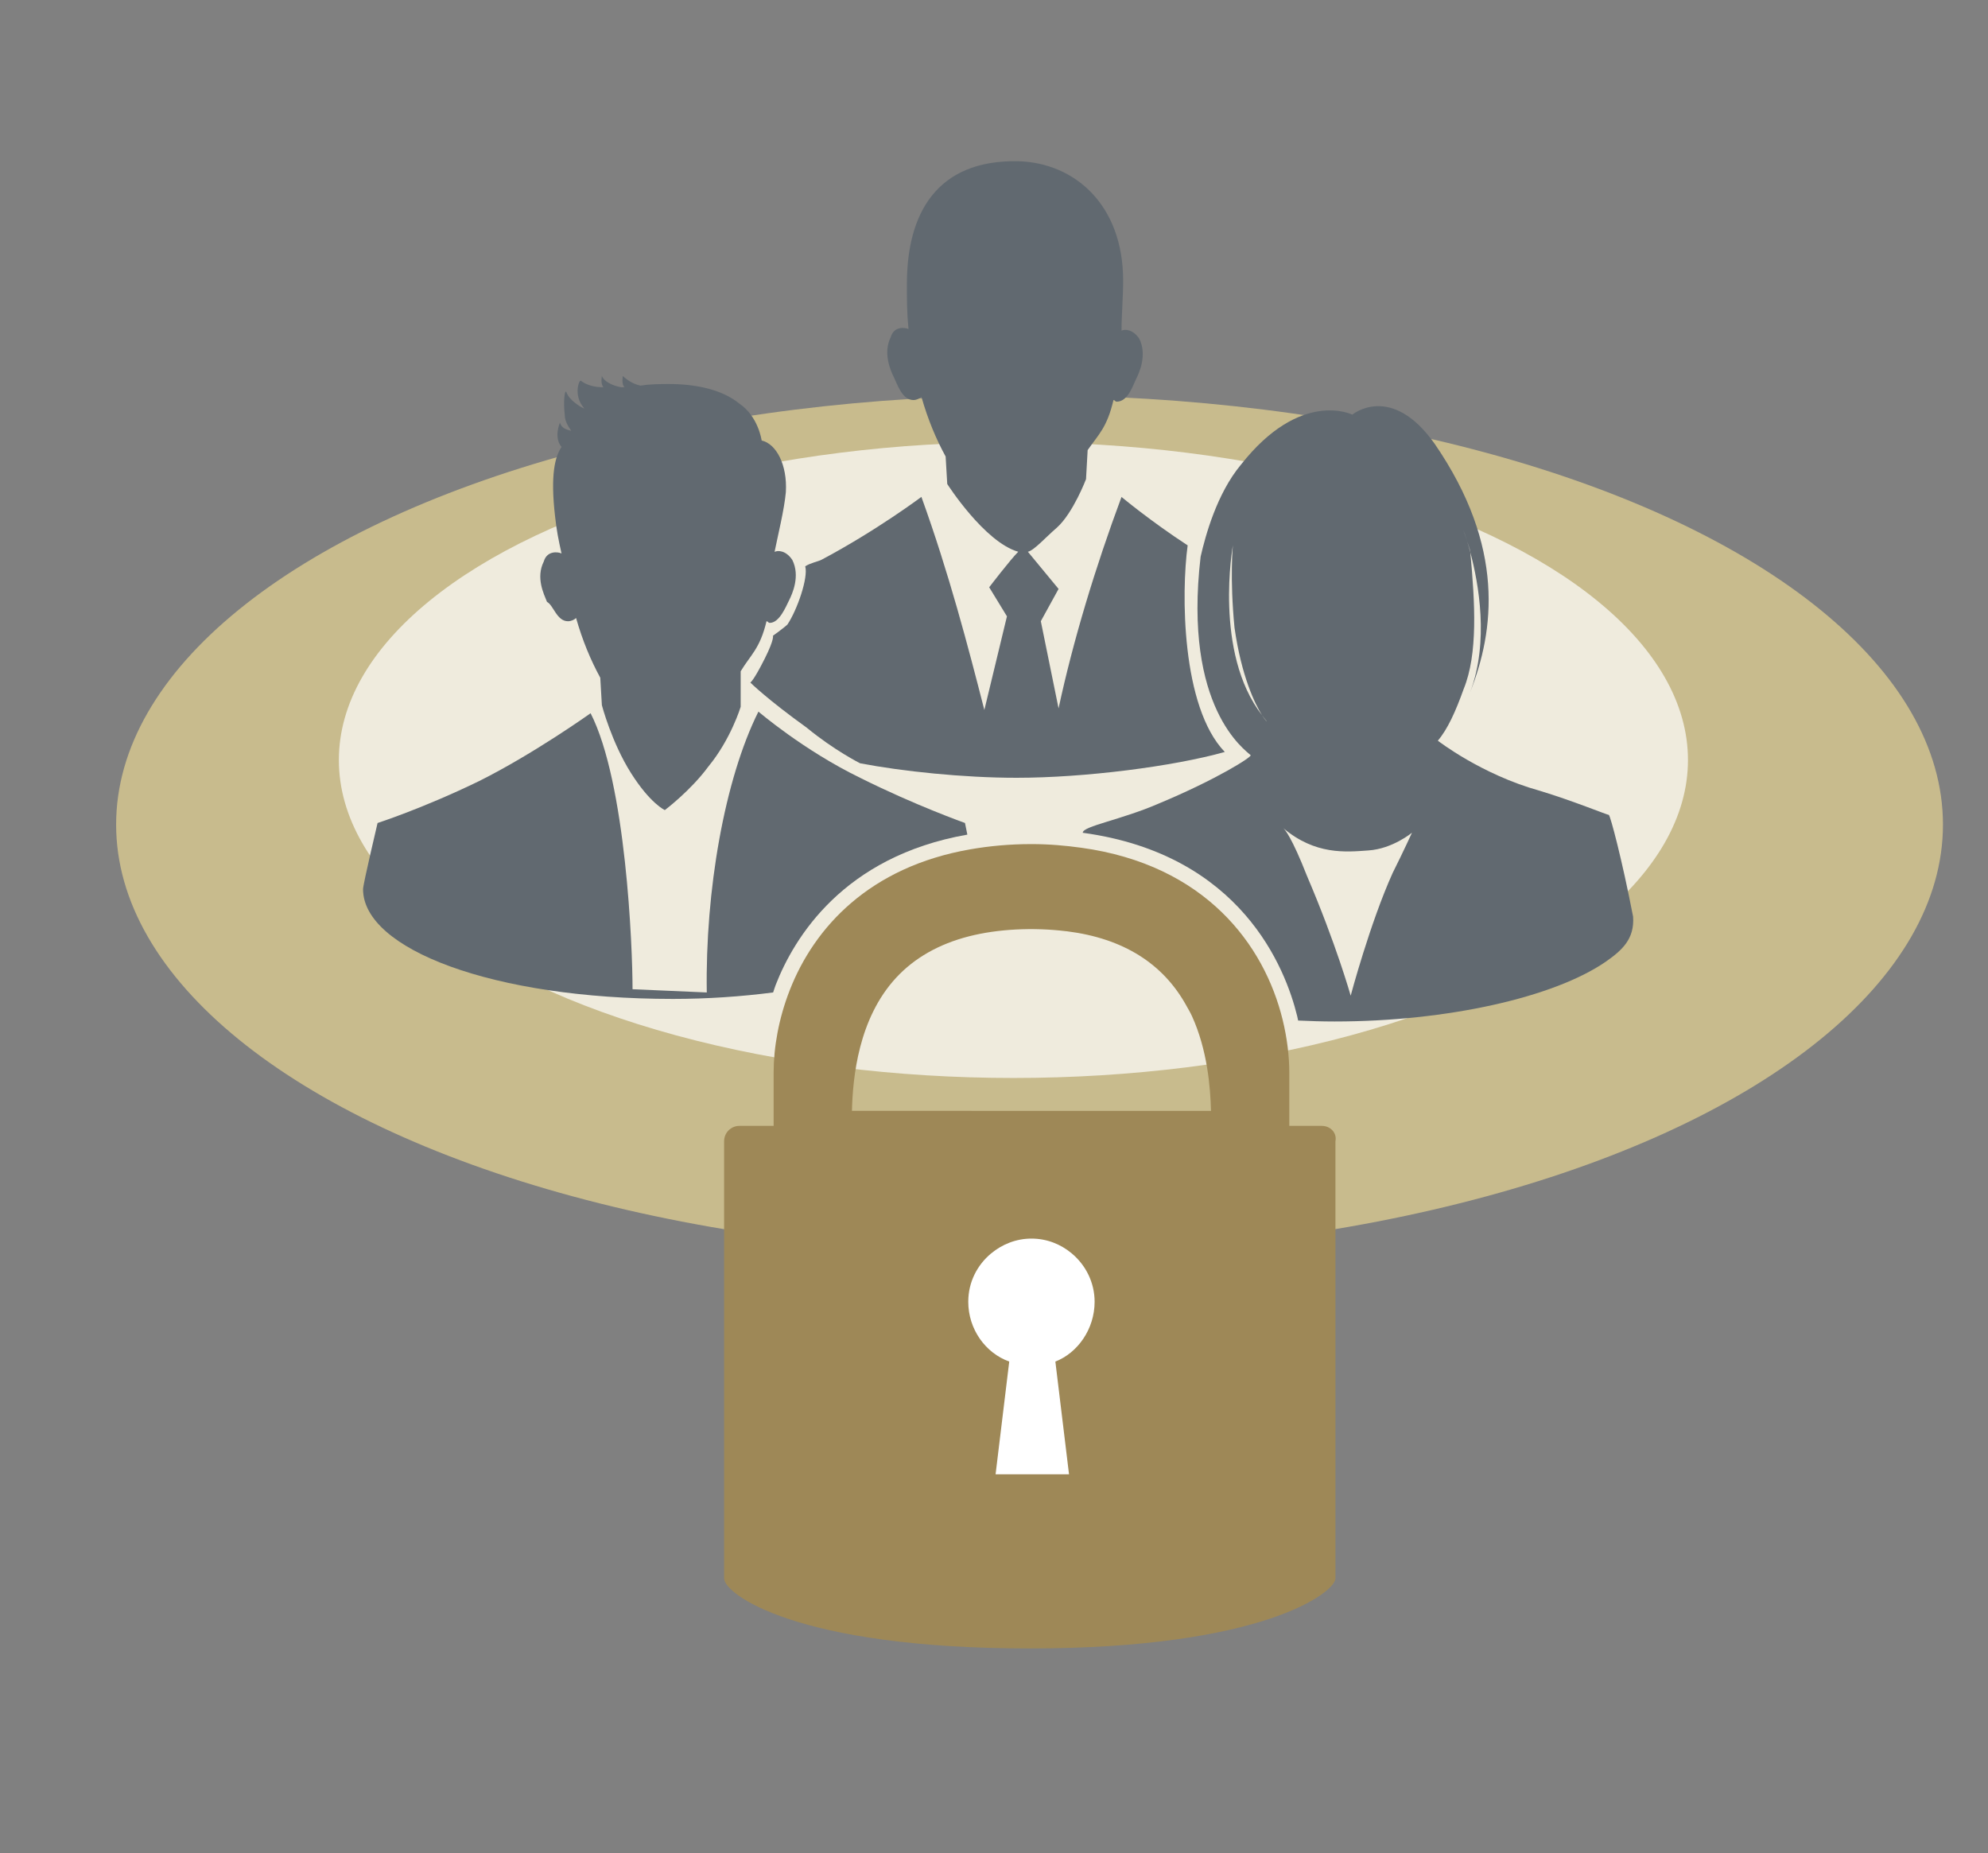 <?xml version="1.0" encoding="utf-8"?>
<!-- Generator: Adobe Illustrator 15.0.0, SVG Export Plug-In . SVG Version: 6.00 Build 0)  -->
<!DOCTYPE svg PUBLIC "-//W3C//DTD SVG 1.1//EN" "http://www.w3.org/Graphics/SVG/1.1/DTD/svg11.dtd">
<svg version="1.1" id="レイヤー_1" xmlns="http://www.w3.org/2000/svg" xmlns:xlink="http://www.w3.org/1999/xlink" x="0px"
	 y="0px" width="132.5px" height="123.5px" viewBox="0 0 132.5 123.5" enable-background="new 0 0 132.5 123.5"
	 xml:space="preserve">
<rect x="0" y="0" width="132.5" height="123.5" fill="#808080" stroke="none"/>
<ellipse fill="#C8BB8D" cx="68.619" cy="54.953" rx="60.879" ry="28.611"/>
<polygon fill="#FFFFFF" points="56.25,78.25 80.5,78.5 80.5,103 63.5,104.75 "/>
<g display="none">
	<path display="inline" fill="#CC9E0E" d="M67.354,119.5c-32.594,0-59.108-26.148-59.108-58.294c0-32.141,26.517-58.29,59.108-58.29
		c32.6,0,59.119,26.149,59.119,58.29C126.473,93.352,99.953,119.5,67.354,119.5z M67.354,13.187
		c-26.868,0-48.727,21.542-48.727,48.019c0,26.481,21.859,48.022,48.727,48.022c26.873,0,48.734-21.541,48.734-48.022
		C116.088,34.729,94.227,13.187,67.354,13.187z"/>
	<path display="inline" fill="#C8BB8D" d="M67.354,121.5c-33.695,0-61.108-27.048-61.108-60.294c0-33.244,27.414-60.29,61.108-60.29
		c33.701,0,61.119,27.046,61.119,60.29C128.473,94.452,101.055,121.5,67.354,121.5z M67.354,4.917
		c-31.491,0-57.108,25.251-57.108,56.29c0,31.041,25.62,56.294,57.108,56.294c31.494,0,57.119-25.253,57.119-56.294
		C124.473,30.168,98.848,4.917,67.354,4.917z"/>
</g>
<circle fill="#C8BB8D" cx="155.797" cy="38.25" r="7.972"/>
<circle fill="#9E8857" cx="176.593" cy="38.25" r="7.972"/>
<circle fill="#B7AC82" cx="198.083" cy="38.25" r="7.972"/>
<circle fill="#3F3B3A" cx="155.797" cy="62.602" r="7.972"/>
<circle fill="#3E3934" cx="176.593" cy="62.602" r="7.972"/>
<circle fill="#32373C" cx="199.593" cy="62.602" r="7.972"/>
<circle fill="#616970" cx="155.464" cy="90.935" r="7.972"/>
<ellipse opacity="0.7" fill="#FFFFFF" enable-background="new    " cx="67.544" cy="50.651" rx="44.959" ry="21.189"/>
<path fill="none" d="M71.115,62.064c-0.021-0.002-0.041-0.002-0.062-0.005c-0.044,0.541,0.06,1.107,0.684,1.823
	c1.796,1.273,4.19,2.388,7.339,3.147C77.526,64.214,74.862,62.535,71.115,62.064z"/>
<path fill="none" d="M82.172,36.346c0,0-1.298,7.158,1.945,11.322c-0.477-0.755-1.376-2.604-1.837-5.835
	C81.956,38.497,82.172,36.346,82.172,36.346z"/>
<path fill="none" d="M97.784,36.073c-0.135-0.436-0.231-0.695-0.231-0.695L97.784,36.073z"/>
<path fill="none" d="M85.528,55.186c0.102,0.086,0.561,0.587,1.591,3.209c1.936,4.518,2.904,7.96,2.904,7.96s1.29-4.841,2.796-8.175
	c0.753-1.506,1.29-2.689,1.29-2.689s-1.29,1.075-2.903,1.183C89.705,56.782,87.671,56.993,85.528,55.186z"/>
<path fill="#616970" d="M37.857,41.402c0.215,0,0.43-0.108,0.538-0.216c0.43,1.506,0.968,2.796,1.613,3.98l0.107,1.829
	c0,0,0.646,2.474,1.937,4.518c1.29,2.043,2.258,2.474,2.258,2.474s1.721-1.292,2.904-2.904c1.506-1.829,2.152-3.979,2.152-3.979
	v-2.367c0.645-1.075,1.29-1.505,1.721-3.334c0.108,0,0.108,0.108,0.215,0.108c0.645,0,1.075-1.076,1.291-1.506
	c0.215-0.431,0.753-1.614,0.215-2.689c-0.43-0.646-0.968-0.646-1.183-0.538c0.215-1.075,0.645-2.796,0.752-3.979
	c0.108-1.828-0.645-3.227-1.613-3.442c0,0-0.215-1.612-1.506-2.473c-1.183-0.968-3.012-1.291-4.625-1.291
	c-0.646,0-1.291,0-1.936,0.108c-0.538-0.108-0.968-0.431-1.184-0.646c0,0-0.107,0.538,0.108,0.752c-0.108,0-0.108,0-0.215,0
	c-0.646-0.107-1.183-0.43-1.291-0.752c0,0-0.107,0.538,0.108,0.752c-0.539,0-1.076-0.107-1.507-0.43
	c-0.107-0.107-0.538,0.967,0.215,1.828c0.107,0.108-0.968-0.43-1.183-1.075c-0.107-0.215-0.215,0.645-0.107,1.506
	c0,0.429,0.215,0.752,0.43,1.075c-0.43-0.108-0.646-0.215-0.753-0.538c0,0-0.431,0.968,0.107,1.613
	c-0.43,0.646-0.753,1.829-0.43,4.625c0.108,0.968,0.215,1.506,0.43,2.474c-0.215-0.107-0.968-0.215-1.183,0.538
	c-0.538,1.076,0,2.151,0.215,2.689C36.889,40.326,37.104,41.402,37.857,41.402z"/>
<path fill="#616970" d="M64.473,55.622c-0.094-0.46-0.157-0.776-0.157-0.776s-3.334-1.182-6.991-3.012
	c-3.764-1.828-6.776-4.41-6.776-4.41C48.29,51.941,47,59.364,47.107,66.141l-4.948-0.216c0-2.797-0.43-13.768-2.796-18.393
	c0,0-3.765,2.689-7.422,4.518c-3.765,1.829-6.776,2.797-6.776,2.797s-0.968,4.086-0.968,4.41c0,3.98,8.604,7.314,20.652,7.314
	c2.308,0,4.557-0.157,6.681-0.431c0.06-0.17,0.107-0.342,0.173-0.51C52.918,62.513,56.194,57.072,64.473,55.622z"/>
<path fill="#616970" d="M107.232,54.309c-0.107,0-2.474-0.968-4.625-1.615c-3.872-1.075-6.776-3.333-6.776-3.333
	c0.646-0.753,1.184-1.937,1.722-3.443c0.955-2.334,0.759-5.716,0.443-9.112c-0.076-0.284-0.147-0.528-0.212-0.734l-0.231-0.695
	c0,0,0.097,0.259,0.231,0.695l0.199,0.596c0.004,0.046,0.008,0.092,0.013,0.138c0.548,2.048,1.264,5.947-0.013,9.327
	c1.613-4.087,2.365-9.679-2.367-16.563c-2.902-4.087-5.484-1.937-5.484-1.937s-3.443-1.721-7.423,3.334
	c-1.612,1.936-2.366,4.733-2.688,6.131c-1.184,10.11,3.011,12.907,3.334,13.229c0.106,0.107-2.26,1.614-6.132,3.227
	c-2.475,1.076-5.056,1.506-5.056,1.936c0,0.003-0.001,0.007-0.001,0.01c0.013,0.002,0.024,0.002,0.038,0.004
	c10.527,1.451,13.476,9.029,14.255,12.22c0.023,0.097,0.04,0.192,0.062,0.288c0.782,0.036,1.581,0.063,2.426,0.063
	c7.529,0,14.628-1.613,18.069-3.979c1.077-0.754,1.938-1.507,1.829-3.012C108.094,57.213,107.341,54.415,107.232,54.309z
	 M84.117,47.667c-3.243-4.164-1.945-11.322-1.945-11.322s-0.216,2.151,0.108,5.486C82.741,45.064,83.641,46.913,84.117,47.667
	c0.104,0.134,0.199,0.275,0.313,0.402C84.431,48.1,84.307,47.968,84.117,47.667z M92.819,58.181
	c-1.506,3.334-2.796,8.175-2.796,8.175s-0.969-3.442-2.904-7.96c-1.03-2.623-1.489-3.124-1.591-3.209
	c-0.008-0.006-0.015-0.01-0.022-0.017c0.008,0.006,0.015,0.01,0.022,0.017c2.143,1.807,4.177,1.596,5.678,1.489
	c1.613-0.108,2.903-1.183,2.903-1.183S93.572,56.675,92.819,58.181z"/>
<path fill="#616970" d="M97.784,36.073c0.064,0.206,0.136,0.45,0.212,0.734c-0.005-0.046-0.009-0.092-0.013-0.138L97.784,36.073z"/>
<path fill="#616970" d="M84.431,48.07c-0.114-0.127-0.209-0.268-0.313-0.402C84.307,47.968,84.431,48.1,84.431,48.07z"/>
<path fill="#616970" d="M52.485,41.617c-0.215,0.213-0.968,0.752-0.968,0.752s0.108,0.215-0.538,1.505
	c-0.753,1.505-0.968,1.614-0.968,1.614s1.075,1.076,3.764,3.012c1.829,1.506,3.549,2.367,3.549,2.367
	c2.797,0.537,6.884,0.967,10.434,0.967c4.517,0,10.433-0.753,13.875-1.721c-2.904-3.011-2.904-10.649-2.475-13.768
	c-2.474-1.613-4.409-3.227-4.409-3.227c-1.722,4.625-3.227,9.572-4.195,14.09l-1.183-5.809l1.183-2.151l-2.044-2.475
	c0.431-0.107,1.183-0.968,1.936-1.613c1.077-0.967,1.938-3.227,1.938-3.227l0.108-1.937c0.752-1.076,1.29-1.506,1.721-3.334
	c0.107,0,0.107,0.107,0.214,0.107c0.754,0,1.077-1.075,1.292-1.506s0.752-1.612,0.215-2.688c-0.43-0.645-0.969-0.645-1.184-0.538
	c0-1.075,0.107-2.151,0.107-3.334c0-5.055-3.228-7.852-6.991-7.959c-5.486-0.108-7.421,3.549-7.421,8.174
	c0,1.075,0,1.936,0.107,3.012c-0.215-0.108-0.968-0.215-1.183,0.537c-0.538,1.076,0,2.259,0.215,2.689
	c0.216,0.43,0.538,1.505,1.292,1.505c0.214,0,0.43-0.107,0.537-0.215c0.43,1.506,0.968,2.797,1.614,3.98l0.107,1.828
	c0,0,2.474,3.873,4.732,4.517c-0.538,0.539-1.936,2.367-1.936,2.367l1.183,1.937l-1.506,6.239
	c-1.075-4.196-2.366-9.143-4.195-14.199c0,0-3.012,2.259-6.669,4.195c-0.215,0.108-0.752,0.215-1.075,0.431
	C53.883,38.497,53.13,40.648,52.485,41.617z"/>
<path fill="none" d="M64.535,86.755c0,1.82,1.139,3.414,2.731,3.983l-0.91,7.512h4.894l-0.91-7.512
	c1.479-0.569,2.617-2.163,2.617-3.983c0-1.283-0.592-2.443-1.524-3.224c-0.933,0.02-1.87,0.033-2.813,0.033
	c-0.859,0-1.711-0.014-2.562-0.03C65.141,84.296,64.535,85.431,64.535,86.755z"/>
<path fill="#9E8857" d="M88.095,75.032h-2.163v-3.528c0-1.115-0.145-2.318-0.443-3.541c-1.222-5.005-5.16-10.328-13.42-11.466
	c-1.045-0.144-2.135-0.244-3.322-0.244c-1.471,0-2.817,0.13-4.071,0.348c-6.708,1.165-10.399,5.184-12.041,9.392
	c-0.734,1.882-1.073,3.798-1.073,5.511v3.528h-2.276c-0.569,0-1.024,0.455-1.024,1.024v29.136c0,1.023,4.78,4.666,20.373,4.666
	c15.592,0,20.372-3.756,20.372-4.666V76.057C89.119,75.487,88.664,75.032,88.095,75.032z M70.34,90.738l0.91,7.512h-4.894
	l0.91-7.512c-1.593-0.569-2.731-2.163-2.731-3.983c0-1.324,0.606-2.459,1.522-3.221c0.738-0.613,1.674-0.99,2.688-0.99
	c1.043,0,1.965,0.383,2.687,0.987c0.933,0.78,1.524,1.94,1.524,3.224C72.957,88.575,71.819,90.169,70.34,90.738z M56.782,74.032
	c0.056-2.232,0.43-6.153,2.946-8.874c1.222-1.32,2.855-2.248,4.855-2.759c1.899-0.486,4.25-0.611,6.471-0.34
	c0.021,0.002,0.041,0.002,0.062,0.005c3.747,0.471,6.411,2.149,7.961,4.966c0.127,0.229,0.261,0.452,0.372,0.697
	c1.02,2.243,1.223,4.717,1.263,6.305H56.782z"/>
</svg>
